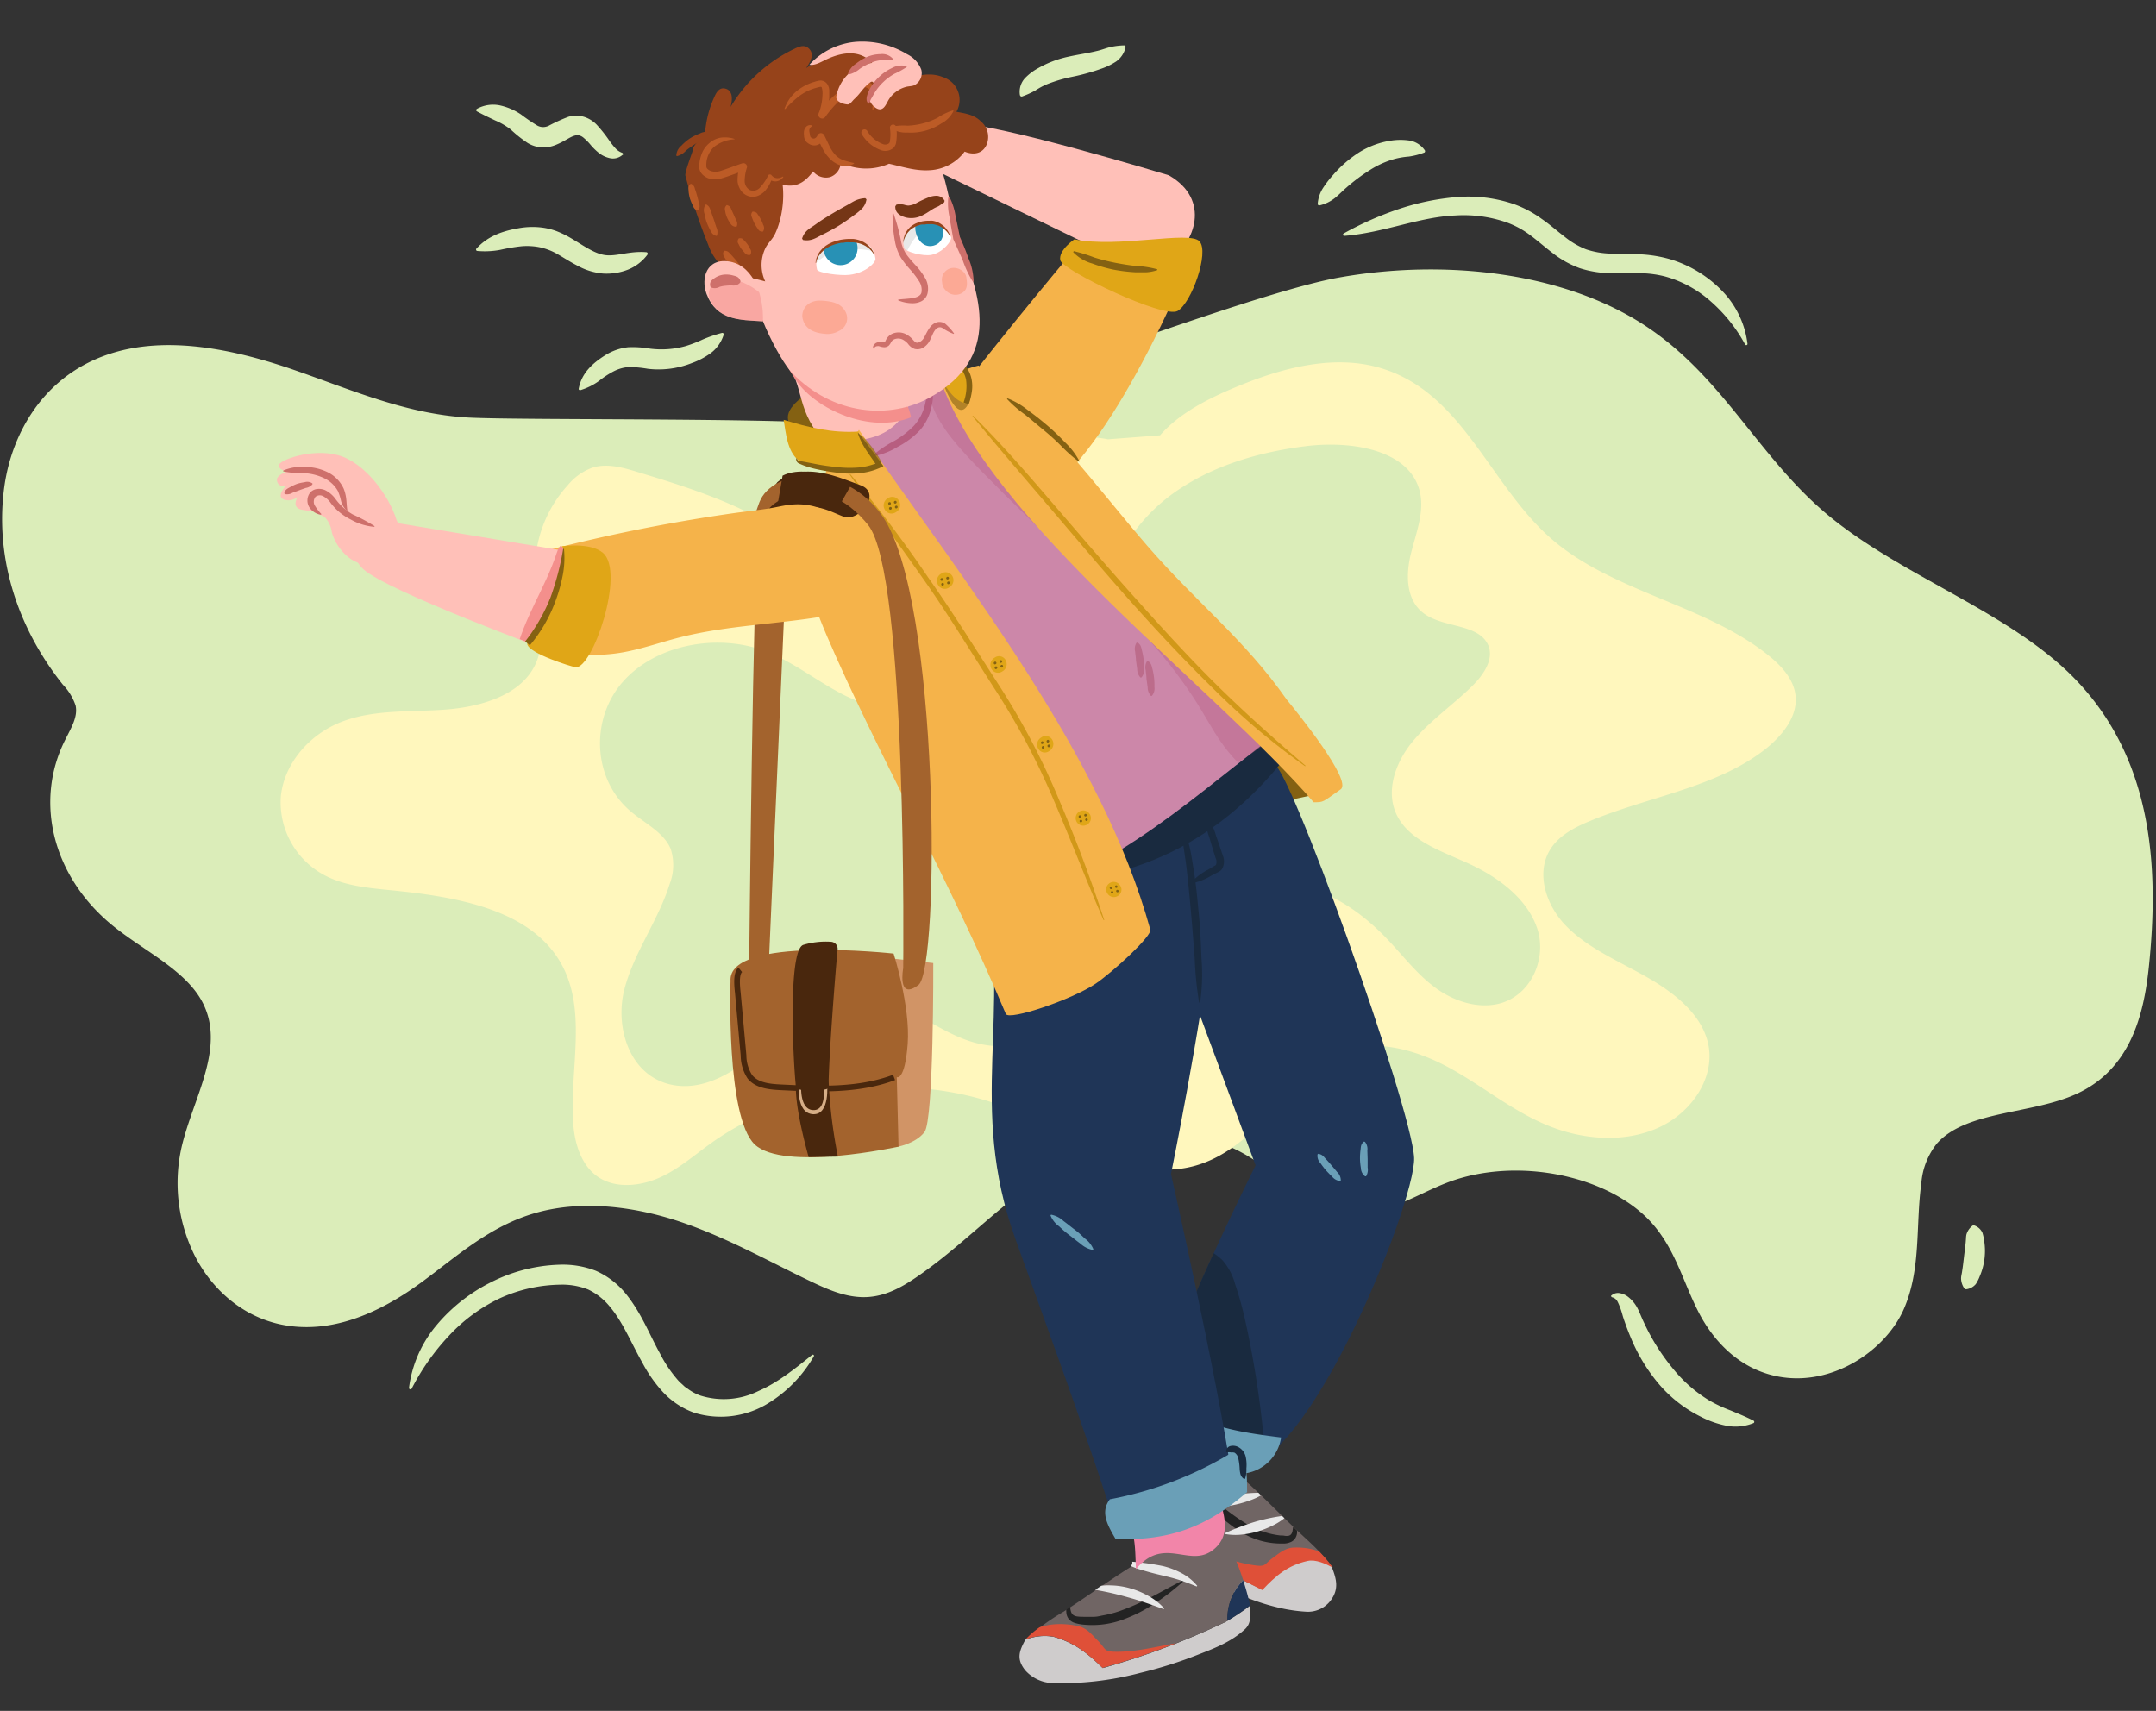 <svg xmlns="http://www.w3.org/2000/svg" xmlns:xlink="http://www.w3.org/1999/xlink" width="380" height="301.55" viewBox="0 0 380 301.55"><rect x="0" y="0" width="380" height="301.55" fill="#333333" stroke="none"/><defs><clipPath id="a"><path d="M199,260.32c.2-.75.1-.94.9-1.41,2.16-1.29,1.94-4.21,2.81-6.5.05-.12.64-.69.72-.89.45-1,2.51-2.39,3.3-2.31,2.12.21,2.78,1.34,4.69,1.84a24.63,24.63,0,0,1,4.93,2.2c.12.05,3.48,1.84,3.6,2.22.67,2.24-.94,2.74-1.69,4.47,3.83,3.23,6.9,6.54,10.64,10.1,1.82,1.73,4.49,4,6,6.25-1.25-.68-3-1.48-4.42-1.17-3.52.77-5.65,2.63-8,5.14a136.64,136.64,0,0,1-19.62-11.94c-.1-.07-1.25.25-1.49.17C201.22,265.34,200.92,262.9,199,260.32Z" fill="none"/></clipPath><clipPath id="b"><path d="M219.11,278.53c0-.12-.07-.24-.11-.37a38,38,0,0,0-3.25-7.32,2,2,0,0,0-.29-.34,2.64,2.64,0,0,0-2-1.16c-2.57-.14-5.11-.46-7.75-.46-2.33,0-4.64-.87-6.85.77-.12.09.83,5.57.7,5.93-.78,2.19-1.26-.93-.51.68-4.05,2.54-7.51,5-11.62,7.77-2,1.32-4.93,3-6.69,4.92a9.22,9.22,0,0,1,4.91-.51c3.65,1,6.06,2.93,8.68,5.52A138.06,138.06,0,0,0,216,285.87l.33-.19A9.7,9.7,0,0,1,219.11,278.53Z" fill="none"/></clipPath><clipPath id="c"><path d="M159.41,43.79c.16.52,3.25,1.46,4.8,1.12,2.09-.45,3.68-2.63,3.4-3.15-1.25-2.38-2.76-3-5-2.33S158.62,41.15,159.41,43.79Z" fill="#fff"/></clipPath><clipPath id="d"><path d="M144,47.49c.13.62,4.06,1.14,5.71.95,3-.36,4.67-2.23,4.59-2.84-.42-3.25-3.36-3.47-5.89-3S143.26,44.36,144,47.49Z" fill="#fff"/></clipPath><clipPath id="e"><path d="M128.75,46.13c-4.23-.81-5.26,2.93-4.22,5.68,1.79,4.68,5.78,4.57,9.94,4.82C134.63,52.39,133,47,128.75,46.13Z" fill="#ffc0b8"/></clipPath><clipPath id="f"><path d="M97.3,114.88S68.12,103.79,64.06,99.79s2.12-9.09,2.12-9.09L99,96.29S108.19,108.59,97.3,114.88Z" fill="none"/></clipPath></defs><path d="M364.75,118.69c-11.72-11.35-30.31-17.51-43-28.27-12-10.19-18.15-24.06-31.76-33-14.44-9.5-35.47-11.83-54.07-8.49S158.38,76.23,150.65,75c-9.42-1.45-58.59-.88-68.19-1.41-11.06-.62-21-5.09-31.11-8.55s-22-6-32.13-2.63C7.75,66.21,2.12,76.25.78,85.67c-1.71,12.1,2,24.59,10.3,35a9.87,9.87,0,0,1,2.24,3.67c.45,2-.81,4-1.8,6-5.62,11.05-2.14,24.44,8.59,33,5.27,4.22,12.23,7.51,15.31,12.83,4.69,8.12-1.39,17.24-3.41,26A28.6,28.6,0,0,0,33.71,220c2.74,6.35,8.75,12.59,17.42,13.72s16.81-3.07,23.1-7.67,12.1-10,20.29-12.3c8.42-2.37,18-1,26.15,1.86s15.36,7,23,10.61c2.81,1.31,5.91,2.57,9.2,2.39s6.09-1.76,8.53-3.42c8.53-5.78,15-13.21,23.88-18.66s21.86-8.63,31.76-4.28c8,3.51,13.26,11.45,22.48,11.43,5.72,0,10.39-3.25,15.48-5.21,12.4-4.8,29.27-1.26,36.65,7.69,3.79,4.59,5.13,10.07,7.73,15.12s7.19,10.09,14.14,11.36c9.6,1.75,18.86-4.73,22-11.84s2.08-14.82,3.12-22.27a12.74,12.74,0,0,1,2.76-7c5.14-5.8,16.7-5.11,24.59-8.73,9.48-4.34,11.83-13.83,12.73-22.2C380.62,152.59,379.45,133,364.75,118.69Z" fill="#dbedb9"/><path d="M207.92,76.46A7.38,7.38,0,0,1,202.79,79c3.14-5.11,9-8.26,14.88-10.71,8.17-3.43,17.56-6,26.06-3.3C258,69.51,262.65,85.67,273.6,95.11c10.68,9.19,26.75,11.44,37.85,20.21,2.41,1.89,4.64,4.27,5,7.14.49,3.64-2.12,7-5.15,9.46-8.6,6.85-20.66,8.45-31.05,12.78-2.45,1-4.91,2.27-6.49,4.27-3.34,4.24-1.49,10.44,2.35,14.31s9.19,6.13,14.05,8.88,9.62,6.48,10.86,11.57c1.44,5.93-2.68,12.27-8.66,15s-13.26,2.18-19.36-.28c-6.33-2.54-11.52-6.93-17.45-10.19s-13.39-5.36-19.71-2.79c-4.39,1.79-7.41,5.49-10.38,8.94-4.37,5.08-9.59,10.21-16.54,11.45-10.17,1.81-19.32-5.21-28.59-9.44-17.4-7.95-39.76-5.88-55.05,5.1-2.91,2.09-5.62,4.49-8.94,6s-7.52,2-10.62.12-4.37-5.77-4.66-9.29c-.82-10,2.88-21-2.84-29.63-5.81-8.75-18.53-10.76-29.68-11.85-3.59-.36-7.26-.72-10.49-2.19a14.57,14.57,0,0,1-8.56-14.25c.55-5.73,4.91-10.95,10.72-13.21,5.66-2.2,12.08-1.7,18.21-2.15s12.91-2.4,15.66-7.42.4-11.06.22-16.71a22.11,22.11,0,0,1,5.79-15.44,10,10,0,0,1,4.37-3.09c2.57-.79,5.36,0,7.93.79,9.91,3,20.09,6.22,28,12.42,6.12,4.79,12.56,11.78,20.38,10,4.71-1.08,7.82-5.18,9.68-9.27s2.94-8.54,5.72-12.16c4.15-5.42,12-8.21,19.11-6.76" fill="#fff7bd"/><path d="M208.28,85.94c6.39-4.14,14.09-6.33,21.85-7.3s17.57.47,19.89,7.24c1.29,3.75-.34,7.73-1.31,11.55s-1,8.52,2.5,10.87,9.22,1.7,11,5.22c1.24,2.51-.66,5.35-2.71,7.37-3.47,3.42-7.66,6.26-10.68,10s-4.74,8.93-2.46,13.1c2.37,4.38,8,6.13,12.8,8.36,5.23,2.45,10.12,6.23,11.8,11.37s-1,11.63-6.63,13.15c-3.87,1-8.1-.42-11.25-2.71s-5.51-5.36-8.12-8.16c-4.85-5.22-11.32-9.88-18.82-10.15-10.74-.37-19.06,8-26.16,15.36S183.2,186.28,172.74,184c-8-1.73-14.16-9.07-22.37-8.77-6.39.24-11.26,5-15.76,9.19s-10.58,8.24-16.74,6.65c-7.05-1.82-9.49-10.16-7.83-16.66s6-12.19,8-18.63a9.22,9.22,0,0,0,.17-6.15c-1.19-2.9-4.52-4.49-7-6.58-6.82-5.71-7.21-16.39-1.38-22.94s16.71-8.57,25.23-5.28c5.06,2,9.2,5.45,14,7.82a35.48,35.48,0,0,0,27.66,1.26,31.81,31.81,0,0,0,15.9-13.15c3.13-5.21,3.3-11.2,6.79-16.32A31.39,31.39,0,0,1,208.28,85.94Z" fill="#dbedb9"/><path d="M234.44,139.49l-10.27,2.18a17.37,17.37,0,0,1-6.48.54c-2.15-.37-4.27-1.77-4.83-3.88a6.55,6.55,0,0,1,.24-3.61,4,4,0,0,1,1.05-1.87,4.42,4.42,0,0,1,2.63-.76,88.13,88.13,0,0,1,13.69.2c1,.1,2.19.3,2.71,1.19" fill="#846112"/><path d="M222.17,280c2.4-2.51,4.51-4.38,8.05-5.14,1.43-.3,3.16.48,4.46,1.2.88,2.21,1.38,4-.17,6.06a5,5,0,0,1-4.38,1.94c-4.9-.29-9.61-2-14-4a69.77,69.77,0,0,1-9.29-5c-2.76-1.69-6.43-2.93-8.56-5.6-1.17-1.48-.87-3.27-.94-5a47.33,47.33,0,0,0,4.08,3.93C207.8,273.24,215,276.52,222.17,280Z" fill="#cfcccc"/><path d="M198.56,260.1c.2-.5.4-.8.65-1.31A42,42,0,0,1,205,249.5c.13-.15.18-.11.31-.19a1.68,1.68,0,0,1,1.86-.21c2.17.91,4.31,2,6.51,2.93a28.72,28.72,0,0,1,5.75,3c.1.08.15.23.24.27.25.13.62.45.58.72-.26,1.59-1.53,2.33-2.25,3.67,3.84,3.24,6.91,6.53,10.66,10.09,1.82,1.73,4.49,4,5.95,6.24-1.25-.68-3-1.48-4.42-1.17-3.52.77-5.65,2.63-8,5.14-7.19-3.47-14.33-6.82-20.84-11.5l-.29-.26A12.61,12.61,0,0,0,198.56,260.1Z" fill="#706564"/><path d="M201.05,268.26c-1.31-1.19-2.55-2.43-3.74-3.72a12.65,12.65,0,0,1,1.9-5.74C201.16,261.75,201.09,264.83,201.05,268.26Z" fill="#1f3557"/><g clip-path="url(#a)"><path d="M228.51,266.68a3,3,0,0,0-.06,1.62,9.55,9.55,0,0,1,.17,1.76,2.14,2.14,0,0,1-.29,1,1.8,1.8,0,0,1-.9.76,3.25,3.25,0,0,1-1,.23c-.29,0-.59,0-.89,0a13.29,13.29,0,0,1-6.77-2,25.53,25.53,0,0,1-5.31-4.42,55.54,55.54,0,0,1-4.3-5.27c1.84,1.34,3.52,2.86,5.23,4.29a38.12,38.12,0,0,0,5.27,3.9,14.57,14.57,0,0,0,6,2.08c.26,0,.52,0,.79.06a2.55,2.55,0,0,0,.64,0c.35-.08.57-.27.7-.77a12.36,12.36,0,0,0,.2-1.62A2.82,2.82,0,0,1,228.51,266.68Z" fill="#232323"/><path d="M216.68,251.75a10,10,0,0,1-2.58,5.53,13,13,0,0,1-2.27,2.05,10.73,10.73,0,0,1-2.72,1.44,20,20,0,0,1,1.78-2.45c.63-.75,1.26-1.47,1.89-2.19l1.89-2.16C215.31,253.24,215.94,252.49,216.68,251.75Z" fill="#232323"/><path d="M226.74,267.29a10.82,10.82,0,0,1-2.51,1.63,15.67,15.67,0,0,1-2.55,1,15.94,15.94,0,0,1-2.7.54,10,10,0,0,1-3-.08l-.07-.16a43.11,43.11,0,0,1,5.29-2,33.81,33.81,0,0,1,5.54-1.13Z" fill="#e8e8e8"/><path d="M222.75,263.28a12.37,12.37,0,0,1-2.85,1.31,19,19,0,0,1-2.78.73,18.13,18.13,0,0,1-2.88.31,11.19,11.19,0,0,1-3.14-.26l-.06-.17a39.31,39.31,0,0,1,5.76-1.6,30.38,30.38,0,0,1,5.95-.49Z" fill="#e8e8e8"/><path d="M206.44,258.09a14.54,14.54,0,0,1,3.33-.46,26.46,26.46,0,0,1,3.09,0,27.69,27.69,0,0,1,3.08.41,14.25,14.25,0,0,1,3.22,1l0,.17a33,33,0,0,1-6.44.21,31.71,31.71,0,0,1-6.35-1.16Z" fill="#e8e8e8"/><path d="M227.93,272.77c-1.45.07-2.6,1.09-3.59,1.81-1.63,1.18-1.13,1.62-3.42,1.28-3.8-.55-8.11-2.39-11.92-3.53-3.09-.93-5.22,2.84-2.1,4.55a39.89,39.89,0,0,0,16.17,4.55c2.59.18,3-1.66,4.88-2.9s4.86-.11,4.17,2.4c-.9,3.28,3.23,5.25,4.58,2C239.27,276.74,234.06,272.46,227.93,272.77Z" fill="#df5038"/></g><path d="M207.29,247.46c-1.26,2.06-2.2,1.85-3.43,4.49s-.91,8.91,2.92,9.77,11.6.13,12-4.38C218.19,257.8,214.61,254,207.29,247.46Z" fill="#f285a9"/><path d="M224.4,134.74c2.1-2,24.49,60.59,24.84,69.34.33,8-20.48,59.7-32.48,54-4.79-1.13-10.12-1.61-13-6.79s17.54-45.89,17.54-45.89l-10.71-28.9s-19.16-12.91-17.42-16C199.59,149.14,213.79,144.9,224.4,134.74Z" fill="#1f3557"/><path d="M219.81,234.3c-.12-.54-.23-1.08-.35-1.61a60.67,60.67,0,0,0-1.77-6.37,10.63,10.63,0,0,0-2.17-4.14,8.6,8.6,0,0,0-1.61-1.29c-2.49,5.45-5.14,11.53-7.15,16.87.1.88.2,1.76.33,2.64A80.9,80.9,0,0,0,210,253.15a32.31,32.31,0,0,0,1.37,3.71c1.77.51,3.61.84,5.38,1.26,1.91.9,4,.35,6.27-1.24A171.68,171.68,0,0,0,219.81,234.3Z" fill="#192a3f"/><path d="M204,244.71c-2.51,1.52-3,4-2.37,6.76,0,0,.1.08.13.12,3.13,4.62,11.63,8.12,16.18,8.16a7.49,7.49,0,0,0,7.86-6.39C217.35,252.3,209.78,251.16,204,244.71Z" fill="#6a9fb7"/><path d="M240.57,201.24a2,2,0,0,1,.43,1.55l.05,1.5v1.48a2.23,2.23,0,0,1-.28,1.56l-.16,0a1.87,1.87,0,0,1-.75-1.47,10.45,10.45,0,0,1-.16-1.58,11.81,11.81,0,0,1,.09-1.57c.08-.51,0-1,.61-1.51Z" fill="#6a9fb7"/><path d="M232.33,203.36c.75.1,1,.54,1.34.9s.68.74,1,1.12.65.77,1,1.19a2,2,0,0,1,.65,1.48l-.12.11a2.09,2.09,0,0,1-1.42-.79c-.38-.35-.73-.73-1.09-1.11a14.67,14.67,0,0,1-.95-1.25,1.86,1.86,0,0,1-.52-1.55Z" fill="#6a9fb7"/><path d="M164.78,77.9c-2.36-4.46,4-8.55,7-12.33,10.41-13.19,20.35-24.89,20.35-24.89,1.39-.34,2.64,2.63,6.74,5.41,2.4,1.64,11.85-2.5,11.85-2.5s-12.17,31.47-25.43,42.52C178.69,91.6,173.6,81.31,164.78,77.9Z" fill="#f5b34a"/><path d="M206,30.89s-31.69-9.62-37.26-9-3.62,8.24-3.62,8.24l31.81,15.46s5.72,2.38,9.2.18C210.52,43,213.53,35.2,206,30.89Z" fill="#ffc0b8"/><path d="M194.36,294c-2.63-2.59-5-4.48-8.69-5.52a9.32,9.32,0,0,0-4.95.52c-1.08,2-1.63,3.41,0,5.42a6.8,6.8,0,0,0,4.75,2.23,54.83,54.83,0,0,0,15.5-1.8,75.62,75.62,0,0,0,10.28-3.25c3-1.15,5.8-2.27,8.14-4.41,1.29-1.17.9-2.66.94-4.19a38.42,38.42,0,0,1-4.4,2.9A133,133,0,0,1,194.36,294Z" fill="#cfcccc"/><path d="M219.11,278.53c0-.12-.07-.24-.11-.37a36,36,0,0,0-3.27-7.31c-.07-.13,0-.25-.28-.36-1.09-.5-.43-1.42-2.2-1-4.81,1.07-9.89,4.1-14.08,6.76s-7.5,5.08-11.71,7.81a38,38,0,0,0-6.69,4.92,9.22,9.22,0,0,1,4.91-.51c3.65,1,6.06,2.93,8.68,5.52A138.06,138.06,0,0,0,216,285.87l.33-.19A9.7,9.7,0,0,1,219.11,278.53Z" fill="#706564"/><path d="M216.33,285.67a42,42,0,0,0,4-2.72,44.41,44.41,0,0,0-1.22-4.42A9.7,9.7,0,0,0,216.33,285.67Z" fill="#1f3557"/><g clip-path="url(#b)"><path d="M187.94,281c.75.91.53,2.28.86,3.14s1.2.8,2.31.83c.52,0,1,0,1.57,0s1-.1,1.55-.22a20.49,20.49,0,0,0,3.06-.78,43.23,43.23,0,0,0,5.89-2.62c1.93-1,3.84-2.1,5.85-3.06a42.47,42.47,0,0,1-5.22,4.13,26.36,26.36,0,0,1-6,3.08,15.63,15.63,0,0,1-6.79.85,6.9,6.9,0,0,1-1.78-.37,2.18,2.18,0,0,1-.87-.63,2,2,0,0,1-.41-1C187.8,283.07,188.31,282.1,187.94,281Z" fill="#232323"/><path d="M192.27,279.93a9.24,9.24,0,0,1,3.53-.5,13.47,13.47,0,0,1,3.41.52,14.28,14.28,0,0,1,3.18,1.33,10.3,10.3,0,0,1,2.79,2.19l-.06.15c-2.1-.76-4.2-1.52-6.35-2.1a51.92,51.92,0,0,0-6.52-1.43Z" fill="#e8e8e8"/><path d="M210.91,279.62c-1.2-.49-2.21-.88-3.23-1.2s-2-.55-3.09-.81-2.14-.53-3.26-.87a13.53,13.53,0,0,1-3.37-1.43l0-.16a47.18,47.18,0,0,1,7,.87,14,14,0,0,1,3.32,1.26,9.11,9.11,0,0,1,2.74,2.23Z" fill="#e8e8e8"/><path d="M189.87,286.56c1.72.35,2.61,1.6,3.59,2.57,1.59,1.58.93,2,3.45,2,4.18,0,9-1.43,13.27-2,3.47-.51,5.12,3.9,1.53,5.29a42,42,0,0,1-18,2.57c-2.83-.21-3-2.27-4.75-3.94s-5.18-.7-4.86,2c.42,3.57-4.22,5.53-5.22,1.49C177,288.75,182.58,285.12,189.87,286.56Z" fill="#df5038"/></g><path d="M213.69,163.86c-2.12,17.69-7.3,43.07-7.3,43.07s8,35.14,10.61,52.63c-7.12,2.2-14.32,4-21.46,6-5.11-15.65-10.9-31.41-16.57-47.18-8.53-23.77-.46-39.6-5.63-63,9.76-3.47,19.5-6.93,29.58-9.36C206.6,151.94,210.15,158,213.69,163.86Z" fill="#1f3557"/><path d="M198.37,265.25a7.73,7.73,0,0,0,0,2.15c1.9,2.73,1.66,5.94,1.85,9.16,5.19-6.21,9.81.41,14.14-3.87,3.1-3.07.69-7.45-.25-11.19C213.37,258.72,200.05,263.14,198.37,265.25Z" fill="#f285a9"/><path d="M227.34,132.5c-8.88,11.67-20.44,19.73-35,22.16-6.56,1.09,9-14.29,12.26-15.81C210.87,135.91,219.61,126.65,227.34,132.5Z" fill="#192a3f"/><path d="M154.2,63.52c-3,1.44-16.08,6.12-15.31,10.43S141,83.07,146.71,81s13.6-8.14,19.86-10.83c.17-3.25,1.85-4.81-1.3-7.74C163.52,60.82,157.22,62.07,154.2,63.52Z" fill="#846112"/><path d="M171.63,160.2c22.86-4.67,36.33-17.9,53.17-30.73-16.26-23.6-34.62-42.68-56.27-62.07-3-2.65-20.15,4.51-21.94,6.95C139.39,84.2,169.39,160.66,171.63,160.2Z" fill="#cc87a9"/><path d="M137.13,61.6c5.32,6.75,2.48,9.38,7.9,16.05,8.92.56,14.21-.82,16.53-10.17-1.28-1.74-2.54-3.51-3.8-5.27C148.1,61,146.69,63.4,137.13,61.6Z" fill="#ffc0b8"/><path d="M145.75,112.11c8.65,20.15,21.64,43.07,31.53,66.6.52,1.24,11.7-2.53,15.85-5.35,3.11-2.12,9.92-8.4,9.62-9.5-8.46-30.67-32.16-60.52-51.36-88.1-2.13,3.54-2.88-2.22-4.56,3.51C142.69,93.27,138.57,95.39,145.75,112.11Z" fill="#f5b34a"/><path d="M158.45,88.28a1.44,1.44,0,0,1-.56,2,1.35,1.35,0,0,1-1.95-.47,1.44,1.44,0,0,1,.56-2A1.34,1.34,0,0,1,158.45,88.28Z" fill="#e0a617"/><path d="M167.85,101.54a1.44,1.44,0,0,1-.57,2,1.34,1.34,0,0,1-1.94-.43,1.43,1.43,0,0,1,.55-2A1.36,1.36,0,0,1,167.85,101.54Z" fill="#e0a617"/><path d="M177.23,116.32a1.45,1.45,0,0,1-.54,2,1.33,1.33,0,0,1-1.93-.4,1.44,1.44,0,0,1,.54-2A1.31,1.31,0,0,1,177.23,116.32Z" fill="#e0a617"/><path d="M185.45,130.37a1.44,1.44,0,0,1-.52,2,1.31,1.31,0,0,1-1.92-.39,1.44,1.44,0,0,1,.52-2A1.32,1.32,0,0,1,185.45,130.37Z" fill="#e0a617"/><path d="M192.06,143.47a1.32,1.32,0,0,1-.47,1.88,1.34,1.34,0,1,1,.47-1.88Z" fill="#e0a617"/><path d="M197.42,156.07a1.26,1.26,0,0,1-.36,1.82,1.32,1.32,0,0,1-1.85-.38,1.29,1.29,0,0,1,.37-1.86A1.31,1.31,0,0,1,197.42,156.07Z" fill="#e0a617"/><path d="M196.92,156.16a.2.2,0,0,1-.06.3.21.21,0,0,1-.3-.07.21.21,0,0,1,.06-.3A.21.21,0,0,1,196.92,156.16Z" fill="#846112"/><path d="M196,156.38a.21.21,0,0,1-.06.3.22.22,0,0,1-.31-.07.21.21,0,0,1,.06-.3A.22.22,0,0,1,196,156.38Z" fill="#846112"/><path d="M197.13,156.94a.21.21,0,0,1-.06.3.24.24,0,0,1-.31-.07.21.21,0,0,1,.06-.3A.22.22,0,0,1,197.13,156.94Z" fill="#846112"/><path d="M196.19,157.15a.2.2,0,0,1-.06.3.21.21,0,0,1-.3-.06.2.2,0,0,1,.06-.3A.21.21,0,0,1,196.19,157.15Z" fill="#846112"/><path d="M191.52,143.56a.22.22,0,0,1-.08.31.22.22,0,0,1-.31-.07.22.22,0,0,1,.08-.31A.21.21,0,0,1,191.52,143.56Z" fill="#846112"/><path d="M190.53,143.8a.22.22,0,0,1-.08.31.21.21,0,0,1-.31-.06.23.23,0,0,1,.08-.32A.23.23,0,0,1,190.53,143.8Z" fill="#846112"/><path d="M191.69,144.35a.22.22,0,0,1-.07.31.22.22,0,1,1-.24-.38A.22.22,0,0,1,191.69,144.35Z" fill="#846112"/><path d="M190.71,144.59a.22.22,0,0,1-.08.31.23.23,0,0,1-.32-.06.22.22,0,0,1,.08-.31A.23.23,0,0,1,190.71,144.59Z" fill="#846112"/><path d="M184.89,130.51a.23.23,0,0,1-.08.32.21.21,0,0,1-.32-.06.25.25,0,0,1,.09-.33A.21.21,0,0,1,184.89,130.51Z" fill="#846112"/><path d="M183.89,130.77a.25.25,0,0,1-.09.33.21.21,0,0,1-.31-.07.23.23,0,0,1,.08-.32A.21.21,0,0,1,183.89,130.77Z" fill="#846112"/><path d="M185.05,131.33a.24.24,0,0,1-.08.33.22.22,0,0,1-.32-.07.23.23,0,0,1,.09-.32A.21.21,0,0,1,185.05,131.33Z" fill="#846112"/><path d="M184.05,131.6a.24.24,0,0,1-.09.32.22.22,0,0,1-.32-.07.23.23,0,0,1,.09-.32A.22.22,0,0,1,184.05,131.6Z" fill="#846112"/><path d="M176.61,116.47a.23.23,0,0,1-.09.32.23.23,0,0,1-.32-.06.24.24,0,0,1,.09-.33A.22.22,0,0,1,176.61,116.47Z" fill="#846112"/><path d="M175.59,116.73a.22.22,0,0,1-.09.32.21.21,0,0,1-.32-.06.25.25,0,0,1,.09-.33A.22.22,0,0,1,175.59,116.73Z" fill="#846112"/><path d="M176.76,117.3a.23.23,0,0,1-.08.32.22.22,0,0,1-.32-.06.24.24,0,0,1,.09-.33A.21.21,0,0,1,176.76,117.3Z" fill="#846112"/><path d="M175.75,117.56a.23.23,0,0,1-.09.32.21.21,0,0,1-.32-.06.24.24,0,0,1,.09-.33A.22.22,0,0,1,175.75,117.56Z" fill="#846112"/><path d="M167.22,101.77a.23.23,0,0,1-.09.32.22.22,0,0,1-.32-.07.22.22,0,0,1,.09-.32A.22.22,0,0,1,167.22,101.77Z" fill="#846112"/><path d="M166.19,102a.24.24,0,0,1-.09.33.23.23,0,0,1-.33-.07.24.24,0,0,1,.1-.33A.22.22,0,0,1,166.19,102Z" fill="#846112"/><path d="M167.37,102.6a.24.24,0,0,1-.09.33.22.22,0,0,1-.32-.07.24.24,0,0,1,.09-.33A.22.22,0,0,1,167.37,102.6Z" fill="#846112"/><path d="M166.34,102.85a.24.24,0,0,1-.09.33.22.22,0,0,1-.32-.07.24.24,0,0,1,.09-.33A.22.22,0,0,1,166.34,102.85Z" fill="#846112"/><path d="M158,88.39a.24.24,0,0,1-.09.33.23.23,0,0,1-.33-.08.25.25,0,0,1,.1-.33A.22.22,0,0,1,158,88.39Z" fill="#846112"/><path d="M157,88.62a.25.25,0,0,1-.1.33.22.22,0,0,1-.32-.08.24.24,0,0,1,.09-.33A.23.23,0,0,1,157,88.62Z" fill="#846112"/><path d="M158.18,89.24a.23.23,0,0,1-.09.32.22.22,0,0,1-.33-.07.25.25,0,0,1,.1-.33A.22.22,0,0,1,158.18,89.24Z" fill="#846112"/><path d="M157.15,89.47a.25.25,0,0,1-.1.33.22.22,0,0,1-.32-.08.24.24,0,0,1,.09-.33A.23.23,0,0,1,157.15,89.47Z" fill="#846112"/><path d="M133.65,95.37c-.91,3.52-1.62,75.77-1.62,75.77l3.41.22,2.85-65" fill="#a3632d"/><path d="M157.88,202.19s3.4-.52,5.06-2.66,1.55-29.79,1.55-29.79l-8.41-.92Z" fill="#d19466"/><path d="M128.76,172.92s-.83,23.9,4.24,28.77,25.37.41,25.37.41l-.31-12.25s1.42.74,1.92-5.86-2.48-15.92-2.48-15.92S128.19,164.83,128.76,172.92Z" fill="#a3632d"/><path d="M130.48,170.94c-.83.67-.54,3.06-.43,4.12l1,10.95a7,7,0,0,0,1.1,3.75c1.22,1.56,3.45,1.78,5.43,1.88,6.74.33,13.71.63,20-1.74" fill="none" stroke="#49270d" stroke-miterlimit="10"/><path d="M140.32,190.66c.44-4.18,5.7-3.72,5.78.94a89.28,89.28,0,0,0,1.58,12.25l-5.15.09S139.88,194.84,140.32,190.66Z" fill="#49270d"/><path d="M143,189.36c2.32,0,2.77,1.57,2.77,1.57s.6,5.63-2.48,5.45-2.47-5.42-2.47-5.42S140.63,189.37,143,189.36Z" fill="#d6ae87"/><path d="M140.31,191.74c-.5-4-1.51-24.36,1.29-25.21a13.91,13.91,0,0,1,4.87-.54,1.25,1.25,0,0,1,1.16,1.37c-.36,3.51-1.63,19.79-1.59,24.32C146.05,192.38,140.38,192.35,140.31,191.74Z" fill="#49270d"/><path d="M142.87,190.11a2.1,2.1,0,0,1,2.26,1.13s.71,4.43-1.74,4.42-2.18-4.19-2.18-4.19S141.12,190.27,142.87,190.11Z" fill="#49270d"/><path d="M163.91,66.7a8.06,8.06,0,0,1,.32,4.74,9,9,0,0,1-2.12,4.42,14.79,14.79,0,0,1-3.86,2.88,12.91,12.91,0,0,1-4.38,1.69l-.07-.14a20.55,20.55,0,0,1,3.84-2.59A15.92,15.92,0,0,0,161.11,75a8.44,8.44,0,0,0,1.94-3.78c.35-1.43.27-2.9.69-4.48Z" fill="#b75e80"/><path d="M202.32,116.51c.65.39.66.93.81,1.44a13.61,13.61,0,0,1,.28,1.55,11.78,11.78,0,0,1,.06,1.57,2,2,0,0,1-.45,1.58h-.17a2.2,2.2,0,0,1-.57-1.5l-.21-1.5c0-.5-.1-1-.14-1.51a2.07,2.07,0,0,1,.23-1.59Z" fill="#bc6c8b"/><path d="M200.48,113.25c.65.39.66.93.8,1.44a11.59,11.59,0,0,1,.29,1.56,13.74,13.74,0,0,1,.06,1.57,2,2,0,0,1-.45,1.59H201a2.22,2.22,0,0,1-.57-1.51l-.21-1.5c0-.51-.11-1-.14-1.51a2,2,0,0,1,.23-1.6Z" fill="#bc6c8b"/><path d="M153.18,81.74c-1.28-1.3-3.79-2.43-5-3.56s2-2.3,3.18-1.71,3.32,3.49,4,5A16.09,16.09,0,0,1,153.18,81.74Z" fill="#846112" opacity="0.59"/><path d="M185.25,214.09a4.4,4.4,0,0,1,2.2,1.12c.65.47,1.28,1,1.91,1.47s1.22,1,1.81,1.58a4.48,4.48,0,0,1,1.54,1.92l-.1.13a4.54,4.54,0,0,1-2.19-1.12c-.65-.47-1.28-1-1.91-1.47s-1.24-1-1.83-1.57a4.36,4.36,0,0,1-1.53-1.93Z" fill="#6a9fb7"/><path d="M149.85,83.56a222.42,222.42,0,0,1,13.7,18.16c4.38,6.2,8.37,12.64,12.49,19a127.07,127.07,0,0,1,10.59,20.17c3,7,5.64,14.08,8,21.28l-.12,0c-3.06-6.94-5.71-14-8.73-21a124.93,124.93,0,0,0-10.63-20c-4.09-6.38-8-12.85-12.37-19.06S154,89.92,149.75,83.63Z" fill="#d19819"/><path d="M138.12,74c4.42,1.33,8.46,2.36,13.2,2.06-.1,2.08,3.71,3.66,2.81,5.74s-11.55.89-13.46-.72S138.51,76.36,138.12,74Z" fill="#e0a617"/><path d="M212.67,143.89a9.84,9.84,0,0,1,1.65,3.4c.43,1.17.82,2.36,1.22,3.54a2.7,2.7,0,0,1-.18,2.37,1.48,1.48,0,0,1-.58.47l-.41.21-.83.43a10.47,10.47,0,0,1-3.51,1.38l-.08-.14a10.25,10.25,0,0,1,3-2.28l.8-.48.41-.24.15-.1a1.52,1.52,0,0,0-.06-1.23c-.37-1.19-.75-2.37-1.08-3.57a9.72,9.72,0,0,1-.66-3.7Z" fill="#192a3f"/><path d="M208.25,145.67c1.43,2.32,1.7,5,2.13,7.58s.66,5.19.91,7.79.38,5.21.47,7.82a34.41,34.41,0,0,1-.24,7.85h-.17a61.78,61.78,0,0,1-.78-7.77c-.2-2.59-.39-5.18-.62-7.77s-.47-5.17-.77-7.75c-.14-1.29-.34-2.56-.53-3.84s-.34-2.54-.55-3.84Z" fill="#192a3f"/><path d="M160.66,65.75c3.49,2.9,2,1.18,3.61,5.61,1.49,4,4.55,7.41,8.88,11.86,9.16,9.38,25.91,24.85,33,33.9s7,12,12,17.25c.17.17,5.42-3.76,7.36-5.07-14.42-17.51-35.13-40.56-49.87-55.74S172.58,73.87,160.66,65.75Z" fill="#b75e80" opacity="0.37"/><path d="M195.62,264.25c-1.8,2.32-.3,4.73,1,7,9.45.35,16.06-2.1,23.19-8.27-.07-2.56.26-5.89-2.48-7.08A64.06,64.06,0,0,1,195.62,264.25Z" fill="#6a9fb7"/><path d="M165.72,66.87c8.59,24.86,48.58,54.5,65.81,74.53,1.86,0,1.5,0,4.77-2.28,2.11-1.47-7.71-13.64-9.52-15.82-7.34-10.53-15.94-17.13-24.62-27.16s-18.4-23.49-29.72-31.71C170.07,65,168,66.11,165.72,66.87Z" fill="#f5b34a"/><path d="M166.89,65a9.63,9.63,0,0,0,3.58,3c1.23.65.35,4.33-1.08,4.25s-2.75-3.7-3.32-5A17.26,17.26,0,0,1,166.89,65Z" fill="#846112" opacity="0.59"/><path d="M165.36,62.06a14.41,14.41,0,0,1,.55,5c1.15,1.5,2.24,3.55,4.21,4,.33-1.73,1.56-1.88,1-4S167.79,62.53,165.36,62.06Z" fill="#e0a617"/><path d="M151.31,76.34c1.44,1.76,2.72,3.54,4.08,5.38l.32.44-.51.25a11.38,11.38,0,0,1-3.83,1,17.67,17.67,0,0,1-3.92-.11,38.15,38.15,0,0,1-3.82-.67,15.24,15.24,0,0,1-1.86-.55c-.3-.11-.6-.24-.89-.37a.81.81,0,0,1-.54-.92h.12a.57.57,0,0,0,.55.47l.94.17,1.86.36c1.24.25,2.49.41,3.75.54a19.22,19.22,0,0,0,3.71.07,11.05,11.05,0,0,0,3.54-.9l-.19.69c-1.21-1.86-2.75-3.62-3.42-5.86Z" fill="#846112"/><path d="M168.34,63.28a3.56,3.56,0,0,1,1.87,1.3,5.22,5.22,0,0,1,1,2.11,6.37,6.37,0,0,1,.08,2.34,11.71,11.71,0,0,1-.55,2.21l-.91-.31a8.28,8.28,0,0,0,.44-4,4.7,4.7,0,0,0-.78-1.81c-.39-.55-.85-1.06-1.27-1.71Z" fill="#846112"/><path d="M177.58,70.21a13.62,13.62,0,0,1,3.67,2.15c1.15.82,2.26,1.71,3.34,2.63s2.1,1.9,3.08,2.93a12.83,12.83,0,0,1,2.59,3.38l-.09.08A26.48,26.48,0,0,1,187,78.56c-1-1-2-1.9-3.11-2.81s-2.13-1.8-3.22-2.67a20.31,20.31,0,0,1-3.19-2.77Z" fill="#846112"/><path d="M171.49,73.27c5.09,5,9.71,10.39,14.34,15.77s9.25,10.78,14,16.08,9.5,10.55,14.54,15.53,10.33,9.7,15.74,14.31l-.08.09a125.75,125.75,0,0,1-16.28-13.77c-5.09-5-9.94-10.18-14.67-15.49S189.76,95,185.16,89.62s-9.25-10.77-13.76-16.27Z" fill="#d19819"/><path d="M141,89.39c3.58-.4,5.2.71,7.72,1.69s6.92-4.11,2.91-5.57S141.49,81.23,137,85c-6.63,9.34-1.5,7.07-1.5,7.07A8.49,8.49,0,0,1,141,89.39Z" fill="#49270d"/><path d="M136,89.17c2.56-2.3,10-5.3,17,3.35s6.19,78.13,6.19,78.13-1.09,5.8,2.69,2.95,3.83-68-6.37-82.66c-6.65-9.54-19.39-8.42-21.68-2.38s-1.2,8.44-1.2,8.44S133.41,91.47,136,89.17Z" fill="#a3632d"/><path d="M137,89.27s7-4,10.86,0l2.21-3.89s-7.73-3.81-12.14-1.54Z" fill="#49270d"/><path d="M189.36,42.18s-2.85,1.93-2.48,3.69,18.24,10.37,20.69,8.93,5.62-10.35,3.84-12.27S197.11,43.78,189.36,42.18Z" fill="#e0a617"/><path d="M189.25,44.26a27.11,27.11,0,0,1,3.61,1.12,37.08,37.08,0,0,0,3.63.92c1.23.24,2.46.44,3.71.58a16.58,16.58,0,0,1,3.77.58v.15a7.26,7.26,0,0,1-1.93.38c-.64,0-1.29,0-1.94,0a29.69,29.69,0,0,1-3.86-.47,25.4,25.4,0,0,1-3.74-1.08,7.3,7.3,0,0,1-3.35-2Z" fill="#846112"/><path d="M140.35,67.1c3.41,5,13,9.43,20.24,6.44-1.17-5.17-4.61-6.68-9.61-9.3-1.88-1-9.45-12.42-11.89-10.67C135,56.49,136.93,62.11,140.35,67.1Z" fill="#f48f8c"/><path d="M125.44,39.81c2.38,12,14.13,16.1,25.23,13.91,5.47-1.08,10.61-2.87,14.21-8.68,3.71-6-.38-22.07-6.85-25.7-4.95-2.78-9.85-2.74-14.71-1.73C132.09,19.93,123.05,27.82,125.44,39.81Z" fill="#ffc0b8"/><path d="M168.59,41.87C173.14,52.26,176.39,63,164,70c-7.12,4-17.15,3.21-24.41-4.28-2.2-2.26-7.8-12.91-6.94-17.81-3.8-13.94-2.87-27.88,13.8-30.22C164,15.24,166.17,28.15,168.59,41.87Z" fill="#ffc0b8"/><path d="M168.07,58.85a9.89,9.89,0,0,1-2-1.06.84.84,0,0,0-.7-.06,1.45,1.45,0,0,0-.62.53c-.38.51-.57,1.25-1,2a3.23,3.23,0,0,1-1,1,2,2,0,0,1-1.57.23,2.43,2.43,0,0,1-1.14-.89,3.21,3.21,0,0,0-.72-.62,1.8,1.8,0,0,0-1.67-.19,1.19,1.19,0,0,0-.59.51,2.11,2.11,0,0,1-.41.61,1.21,1.21,0,0,1-.86.29,2.7,2.7,0,0,1-.64-.12l-.26-.08a.86.86,0,0,0-.17,0c-.25,0-.65.1-.57.41l-.12.09c-.22-.13-.19-.52,0-.71a1.09,1.09,0,0,1,.58-.43,1,1,0,0,1,.39-.06h.31a2,2,0,0,0,.49,0c.27-.07.15,0,.38-.44a2.28,2.28,0,0,1,1-1,2.83,2.83,0,0,1,2.71.16,4.16,4.16,0,0,1,1,.84c.27.31.45.49.6.52.31.13.95-.21,1.27-.7s.61-1.28,1.16-2a2.44,2.44,0,0,1,1.15-.86,1.79,1.79,0,0,1,1.49.21,8.62,8.62,0,0,1,1.6,1.76Z" fill="#ce706b"/><path d="M169.34,51.76c1.14-.55,1.2-1.52,1-2.64,0,0,0-.09,0-.13a1.82,1.82,0,0,0-.41-.94,2.45,2.45,0,0,0-2.11-.82,2.09,2.09,0,0,0-1.77,2.51,2.14,2.14,0,0,0,.68,1.48A2.28,2.28,0,0,0,169.34,51.76Z" fill="#fca995"/><path d="M149.1,55.11c-.8-1.73-2.49-2-4.25-2.12l-.21,0a3.47,3.47,0,0,0-1.6.27,2.63,2.63,0,0,0-1.63,2.57c.29,2.1,2,2.84,3.92,3a4,4,0,0,0,2.51-.49A2.44,2.44,0,0,0,149.1,55.11Z" fill="#fca995"/><path d="M141.37,42.05c.44-1.43,1.49-1.85,2.38-2.5s1.83-1.23,2.77-1.8,1.9-1.1,2.85-1.63c.48-.26.93-.56,1.42-.79a5,5,0,0,1,1.71-.4l.22.2a3,3,0,0,1-.85,1.7,11.13,11.13,0,0,1-1.32,1.08c-.9.68-1.82,1.32-2.77,1.9s-1.93,1.11-2.93,1.6-1.88,1.16-3.32.89Z" fill="#753616"/><path d="M159.41,43.79c.16.52,3.25,1.46,4.8,1.12,2.09-.45,3.68-2.63,3.4-3.15-1.25-2.38-2.76-3-5-2.33S158.62,41.15,159.41,43.79Z" fill="#fff"/><g clip-path="url(#c)"><path d="M167.7,40.18c-4.17-1-6.15.52-7.95,4.32-.63,1.33-1.44-.06-1.66-1,1.31-2.23,2-3.92,4.77-4.67A4.79,4.79,0,0,1,167.7,40.18Z" fill="#c1c1c1" opacity="0.36"/><path d="M161.45,41.12c.39,1.43,1.57,2.6,3.11,2.17s1.95-2,1.57-3.48-1.56-2.59-3.1-2.16S161.06,39.69,161.45,41.12Z" fill="#2891b5"/></g><path d="M159.25,42.73s0-.07,0-.15.06-.23.1-.37a5.49,5.49,0,0,1,.21-.51,2.27,2.27,0,0,1,.17-.31l.22-.33a5.08,5.08,0,0,1,.5-.54,3.69,3.69,0,0,1,.35-.27l.37-.22.41-.19c.13-.06.29-.1.43-.15a4.16,4.16,0,0,1,.44-.12l.25,0,.25,0c.12,0,.32-.06.47-.06s.3,0,.45,0a3.54,3.54,0,0,1,.46,0,2.13,2.13,0,0,1,.44.07,3.45,3.45,0,0,1,.43.12,2.64,2.64,0,0,1,.42.17,4.74,4.74,0,0,1,.66.41,5,5,0,0,1,.53.48,3.39,3.39,0,0,1,.37.46c.09.13.16.26.21.34s0,.1.07.14,0,0,0,0a.28.28,0,0,0,0-.16,3.25,3.25,0,0,0-.16-.39,4.23,4.23,0,0,0-.32-.55,4.64,4.64,0,0,0-.51-.62,5,5,0,0,0-.72-.56,3,3,0,0,0-.44-.23,3.12,3.12,0,0,0-.46-.17,3,3,0,0,0-.5-.11,2.94,2.94,0,0,0-.51,0,5.94,5.94,0,0,0-1,.06,3.06,3.06,0,0,0-.51.1,4.5,4.5,0,0,0-.49.14l-.47.19a4.38,4.38,0,0,0-.43.24,4.1,4.1,0,0,0-.4.29,2.08,2.08,0,0,0-.34.32,3.5,3.5,0,0,0-.83,1.44,3.11,3.11,0,0,0-.14.61,2.25,2.25,0,0,0,0,.55C159.2,42.83,159.23,42.75,159.25,42.73Z" fill="#96431a"/><path d="M144,47.49c.13.62,4.06,1.14,5.71.95,3-.36,4.67-2.23,4.59-2.84-.42-3.25-3.36-3.47-5.89-3S143.26,44.36,144,47.49Z" fill="#fff"/><g clip-path="url(#d)"><path d="M153.72,44.22a16.32,16.32,0,0,0-6-.12A9.88,9.88,0,0,0,143.2,47c1.12-2.08,2.15-4.09,4.63-4.66S152,42.54,153.72,44.22Z" fill="#c1c1c1" opacity="0.36"/><path d="M145.2,44.28a3,3,0,1,0,2.37-3.49A2.89,2.89,0,0,0,145.2,44.28Z" fill="#2891b5"/></g><path d="M143.87,46.24s0-.07,0-.15.08-.25.14-.39a5.6,5.6,0,0,1,.28-.54,3.88,3.88,0,0,1,.23-.33,3.65,3.65,0,0,1,.26-.32,5.86,5.86,0,0,1,.69-.62,3.37,3.37,0,0,1,.42-.27,5,5,0,0,1,.46-.24,4.55,4.55,0,0,1,.51-.21,4.68,4.68,0,0,1,.53-.17,4.45,4.45,0,0,1,.55-.14l.3-.07.32,0c.15,0,.4-.07.58-.08a5.09,5.09,0,0,1,.55,0h.56a4.71,4.71,0,0,1,.54.05,3.84,3.84,0,0,1,.51.1,3.36,3.36,0,0,1,.48.14,5.16,5.16,0,0,1,.82.39,7.1,7.1,0,0,1,.64.47,4.37,4.37,0,0,1,.43.46,3.24,3.24,0,0,1,.24.33c.06.08,0,.11.08.14s.06,0,.07,0,0-.06-.05-.16a1.77,1.77,0,0,0-.18-.38,3.41,3.41,0,0,0-.36-.55,5,5,0,0,0-.61-.61,4.82,4.82,0,0,0-.86-.53,2.69,2.69,0,0,0-.52-.21,3.29,3.29,0,0,0-.56-.15,4.08,4.08,0,0,0-.61-.09c-.2,0-.41,0-.62,0a8.93,8.93,0,0,0-1.26.11,4.7,4.7,0,0,0-.63.13,4.63,4.63,0,0,0-.61.17c-.19.07-.4.13-.58.21l-.55.26-.5.31-.44.35a5.15,5.15,0,0,0-.67.75,4.08,4.08,0,0,0-.41.76,3.32,3.32,0,0,0-.21.63,2.17,2.17,0,0,0-.07.58C143.81,46.35,143.84,46.26,143.87,46.24Z" fill="#96431a"/><path d="M157.49,37.64a32.72,32.72,0,0,1,1.34,5,6.72,6.72,0,0,0,.93,2.21,23.15,23.15,0,0,0,1.62,1.91A12.47,12.47,0,0,1,163,48.91a3.71,3.71,0,0,1,.45,2.92,2.13,2.13,0,0,1-1.06,1.27,3.35,3.35,0,0,1-1.44.35,6.68,6.68,0,0,1-2.64-.51l0-.14c.89-.11,1.75-.13,2.53-.26s1.45-.42,1.57-1a2.75,2.75,0,0,0-.44-2,15.41,15.41,0,0,0-1.52-2,16.12,16.12,0,0,1-1.65-2.1,8.81,8.81,0,0,1-1-2.57,25.5,25.5,0,0,1-.49-5.2Z" fill="#ce706b"/><path d="M158,36.07a3.23,3.23,0,0,1,1.3,0,3.16,3.16,0,0,0,.79.16,3.48,3.48,0,0,0,1.51-.48,18.32,18.32,0,0,1,2.17-1,3.68,3.68,0,0,1,1.43-.24,2.09,2.09,0,0,1,.74.25,1.8,1.8,0,0,1,.55.64l-.09.28a5.16,5.16,0,0,1-.59.4,2.83,2.83,0,0,1-.41.27,2.2,2.2,0,0,1-.39.17c-.14.08-.26.12-.4.21-.56.31-1.15.78-1.93,1.17a4.23,4.23,0,0,1-2.94.45c-1-.26-2-.78-1.94-2Z" fill="#753616"/><path d="M136.68,41.06c-.57,1.26-1.39,1.75-1.87,2.88a6.86,6.86,0,0,0,.06,5.66c-1.48-.41-3-.71-4.46-1.15a7.76,7.76,0,0,1-2.61-1,10,10,0,0,1-3-4.37,98,98,0,0,1-4-12.14c-.14-.53,1.24-4.11,1.26-4.31.2-2.13,3.65-3.1,4.26-3.14,5.4-.38,7,.29,10.11,4.65C138.71,31.36,138.37,37.37,136.68,41.06Z" fill="#96431a"/><path d="M125.12,30.46A18.44,18.44,0,0,1,126,16.88c.35-.76.88-1.47,1.76-1.28,1.51.31,1.33,2.06,1,3.26A26.24,26.24,0,0,1,140.23,8.5c.76-.36,1.61-.62,2.28,0,1.13,1,.32,2.44-.42,3.49a19.49,19.49,0,0,1,10-3.21A7.53,7.53,0,0,1,156.73,10a4.2,4.2,0,0,1,1.74,4.11c2.62-.53,5.06-1.59,7.71-.52a4.21,4.21,0,0,1,2.39,6.11c1.56.29,3.13.5,4.29,1.68a3.54,3.54,0,0,1,1,4.19c-.73,1.57-2.36,1.78-3.84,1.15A8.21,8.21,0,0,1,163.91,30c-2.55.17-4.78-.6-7.22-1.14a10,10,0,0,1-8.5-.21,2.83,2.83,0,0,1-1.88,2.56,2.91,2.91,0,0,1-3-1c-1.18,1.57-2.49,2.68-4.56,2.48s-3.16-1.56-4-3.3" fill="#96431a"/><path d="M119.2,27.43a2.36,2.36,0,0,1,.9-1.76,8.63,8.63,0,0,1,1.49-1.27,9,9,0,0,1,1.76-.87,2.49,2.49,0,0,1,2-.16l0,.16a3.26,3.26,0,0,1-1.52,1.09c-.52.29-1,.57-1.5.9a17.36,17.36,0,0,0-1.4,1,3.16,3.16,0,0,1-1.61,1Z" fill="#96431a"/><path d="M157.3,16a2,2,0,0,1,.27-1.63,7.71,7.71,0,0,1,.81-1.44,4.91,4.91,0,0,1,1.27-1.18,1.84,1.84,0,0,1,1.67-.4l.07.15a2.49,2.49,0,0,1-1,1.2,5.94,5.94,0,0,0-.91,1c-.29.36-.54.79-.82,1.22s-.46.93-1.2,1.13Z" fill="#96431a"/><path d="M157,22.38a9.32,9.32,0,0,1,2.93-.23,12.78,12.78,0,0,0,2.76-.41,12.09,12.09,0,0,0,2.59-1,10.69,10.69,0,0,1,2.65-1.28.09.09,0,0,1,.11.07.13.13,0,0,1,0,.06,4.88,4.88,0,0,1-2.15,2.18,9.72,9.72,0,0,1-6,1.59,4.76,4.76,0,0,1-2.95-.81.09.09,0,0,1,0-.13Z" fill="#bc5b26"/><path d="M138.26,19.19a7.13,7.13,0,0,1,2-3,8.81,8.81,0,0,1,3.27-1.76,5.07,5.07,0,0,1,1-.24,1.46,1.46,0,0,1,1.29.65,2.16,2.16,0,0,1,.34,1.15c0,.31,0,.62,0,.93a10.64,10.64,0,0,1-.72,3.66l-1.17-.64A20.68,20.68,0,0,1,146.86,17a12.41,12.41,0,0,1,3.29-2.16c.3-.13.6-.26.91-.37a3,3,0,0,1,1.13-.22,2.53,2.53,0,0,1,2,1.18,3,3,0,0,1,.37,2.11,8.17,8.17,0,0,1-.68,1.82.08.08,0,0,1-.11,0,.08.08,0,0,1,0-.08c0-.65.12-1.28.09-1.85a2.63,2.63,0,0,0-.48-1.47,1.42,1.42,0,0,0-1.84-.44c-.28.11-.55.23-.82.36a12.26,12.26,0,0,0-2.91,2,18.82,18.82,0,0,0-2.36,2.74h0a.67.67,0,0,1-.94.14.66.66,0,0,1-.22-.78,9.4,9.4,0,0,0,.67-3.21,3.66,3.66,0,0,0-.12-1.35.2.2,0,0,0-.19-.12,4.6,4.6,0,0,0-.71.16,8.91,8.91,0,0,0-3,1.42,19.18,19.18,0,0,0-2.51,2.31.08.08,0,0,1-.12,0A.08.08,0,0,1,138.26,19.19Z" fill="#bc5b26"/><path d="M129.4,24.56a6.18,6.18,0,0,0-3.57,1.35,4.35,4.35,0,0,0-1.34,3.31.64.64,0,0,0,.16.51,1.84,1.84,0,0,0,.64.41,2.78,2.78,0,0,0,1.66,0c1.27-.4,2.57-.92,3.86-1.35l0,0a.66.66,0,0,1,.83.41.64.64,0,0,1,0,.36,7.77,7.77,0,0,0-.39,2.35,1.82,1.82,0,0,0,.92,1.59A1.59,1.59,0,0,0,134,33a7.68,7.68,0,0,0,1.35-2l0-.06a.41.41,0,0,1,.56-.13l.09.09a1.37,1.37,0,0,0,.83.49,1.72,1.72,0,0,0,1.09-.24.09.09,0,0,1,.12,0,.1.1,0,0,1,0,.09,1.81,1.81,0,0,1-1.19.72,1.92,1.92,0,0,1-1.45-.47l.69-.11a6.18,6.18,0,0,1-1.38,2.4,3.5,3.5,0,0,1-1.31.8,2.42,2.42,0,0,1-1.66-.08,2.64,2.64,0,0,1-1.26-1.09A3.68,3.68,0,0,1,130,32a8.57,8.57,0,0,1,.38-2.76l.88.76c-1.33.48-2.62,1-4,1.41a4.11,4.11,0,0,1-2.45,0,2.9,2.9,0,0,1-1.08-.74,1.92,1.92,0,0,1-.49-1.4,6.7,6.7,0,0,1,.47-2.25,4.58,4.58,0,0,1,1.4-1.87,4,4,0,0,1,2.12-.91,5.55,5.55,0,0,1,2.16.22.07.07,0,0,1,.06.1A.06.06,0,0,1,129.4,24.56Z" fill="#bc5b26"/><path d="M124.51,36.06c.63.37.65.84.82,1.28l.47,1.32.43,1.33a2,2,0,0,1,.14,1.5.12.12,0,0,1-.15.08c-.68-.2-.86-.68-1.09-1.11a11.2,11.2,0,0,1-.61-1.37,10.59,10.59,0,0,1-.36-1.45,1.7,1.7,0,0,1,.19-1.55A.12.12,0,0,1,124.51,36.06Z" fill="#bc5b26"/><path d="M127.68,44.2c.67,0,.8.34,1.07.59s.49.54.74.81.46.56.67.86a1.32,1.32,0,0,1,.42,1.15.13.13,0,0,1-.11.12,1.26,1.26,0,0,1-1.18-.44,8,8,0,0,1-.83-.82,7.06,7.06,0,0,1-.67-.95c-.19-.34-.49-.61-.24-1.23A.13.13,0,0,1,127.68,44.2Z" fill="#bc5b26"/><path d="M130.27,42c.62-.08.72.21.93.42a4.82,4.82,0,0,1,1,1.43.91.91,0,0,1,.08,1,.17.17,0,0,1-.13.09.93.93,0,0,1-.93-.42c-.2-.21-.38-.44-.56-.67s-.31-.49-.44-.75-.36-.46-.07-1A.2.2,0,0,1,130.27,42Z" fill="#bc5b26"/><path d="M128.2,36.17c.61.23.6.55.74.84l.4.87c.12.29.26.57.38.87a1.22,1.22,0,0,1,.15,1.11.14.14,0,0,1-.13.1,1.07,1.07,0,0,1-1-.58,4.83,4.83,0,0,1-.58-1,4.49,4.49,0,0,1-.33-1.06c-.05-.37-.22-.72.25-1.17A.16.16,0,0,1,128.2,36.17Z" fill="#bc5b26"/><path d="M132.75,37.3c.65.06.71.38.91.64a6.8,6.8,0,0,1,.86,1.7,1.08,1.08,0,0,1,0,1.11h0a.14.14,0,0,1-.14.07c-.59,0-.71-.35-.9-.62a8.94,8.94,0,0,1-.51-.84,8,8,0,0,1-.39-.91c-.1-.32-.33-.58,0-1.09a.16.16,0,0,1,.14-.07Z" fill="#bc5b26"/><path d="M121.83,32.41c.6.31.58.7.72,1.08s.23.74.34,1.11l.29,1.13a1.49,1.49,0,0,1-.05,1.3.13.13,0,0,1-.15.06c-.63-.17-.75-.58-.93-1A8.18,8.18,0,0,1,121.6,35a7.6,7.6,0,0,1-.23-1.23c0-.42-.19-.82.29-1.31A.15.15,0,0,1,121.83,32.41Z" fill="#bc5b26"/><path d="M143,22.32a.9.9,0,0,0-.33.95l.1.58a.77.77,0,0,0,.12.35l.15.1.2.1a.64.64,0,0,0,.33,0,.88.88,0,0,0,.51-.54.66.66,0,0,1,.86-.34.67.67,0,0,1,.32.3h0c.33.64.61,1.26.89,1.84a6.86,6.86,0,0,0,1,1.55,3.73,3.73,0,0,0,1.44,1,17,17,0,0,0,1.87.51.09.09,0,0,1,.07.11.1.1,0,0,1,0,0,2.85,2.85,0,0,1-2.2.37,4.55,4.55,0,0,1-2-1.16,6.89,6.89,0,0,1-1.32-1.8c-.35-.63-.61-1.27-.9-1.86l1.19,0a2.06,2.06,0,0,1-1.48,1.23,1.83,1.83,0,0,1-1-.13,2.75,2.75,0,0,1-.41-.24,2.2,2.2,0,0,1-.37-.34,1.75,1.75,0,0,1-.33-1,3.09,3.09,0,0,1,0-.79,1.4,1.4,0,0,1,.43-.82,1,1,0,0,1,.84-.22.08.08,0,0,1,.06.11A.05.05,0,0,1,143,22.32Z" fill="#bc5b26"/><path d="M128.75,46.13c-4.23-.81-5.26,2.93-4.22,5.68,1.79,4.68,5.78,4.57,9.94,4.82C134.63,52.39,133,47,128.75,46.13Z" fill="#ffc0b8"/><g clip-path="url(#e)"><path d="M135.15,55.73c-1.29,2.42-4.55,1.42-6.52.38S124,53,125.26,50.59s4.57-1.42,6.56-.39S136.44,53.32,135.15,55.73Z" fill="#f48f8c" opacity="0.5"/></g><path d="M152.37,23.36a5.92,5.92,0,0,0,3,2.54,1.63,1.63,0,0,0,1.72-.25,1.17,1.17,0,0,0,.32-.77,7.85,7.85,0,0,0,0-2.37" fill="none" stroke="#bc5b26" stroke-linecap="round" stroke-linejoin="round" stroke-width="1.12"/><path d="M125.22,50.57c-.27-.93.3-1.24.76-1.58a3.58,3.58,0,0,1,1.65-.59,4.46,4.46,0,0,1,1.61.16c.5.14,1,.19,1.28,1l-.06.24a1.54,1.54,0,0,1-1.46.5,10.52,10.52,0,0,0-1.17.07,5,5,0,0,0-1,.19,1.67,1.67,0,0,1-1.42.13Z" fill="#ce706b"/><path d="M167.29,34.62a11.06,11.06,0,0,1,1.14,3.53c.26,1.2.51,2.41.75,3.61l-.05-.13c.56,1.28,1.1,2.57,1.56,3.89a10.94,10.94,0,0,1,.91,4.12l-.14,0a18.56,18.56,0,0,1-1.78-3.78L168,42.11l0-.07V42c-.22-1.2-.44-2.4-.62-3.61a11.12,11.12,0,0,1-.24-3.7Z" fill="#ce706b"/><path d="M156.49,17.83c-.34.62-.7,1.43-1.41,1.44-.88,0-2.2-1.5-1.78-2.27s1.21-1.32,1.58-2.12c-1.37-.05-.78-1-1.83-.11s-1.46,1.77-2.48,2.69c-.37.33-.73,1-1.22.95-.95-.09-2.13-.57-1.93-1.5a7.19,7.19,0,0,1,6.31-5.82c-2.06-2.25-5-2-7.84-.73-1.06.47-2.1,1.2-3.25,1.07a12.47,12.47,0,0,1,8.25-4.06,15.22,15.22,0,0,1,9,2.19,5,5,0,0,1,2.49,2.72,2.39,2.39,0,0,1-1.34,2.79c-.46.15-1,.13-1.44.27a5.2,5.2,0,0,0-1.71.86A4.92,4.92,0,0,0,156.49,17.83Z" fill="#ffc0b8"/><path d="M153.14,18.28a.86.86,0,0,1-.4-.69,2,2,0,0,1,.08-.72,5.79,5.79,0,0,1,.51-1.24A8.22,8.22,0,0,1,155,13.49,8.32,8.32,0,0,1,157.19,12a3.5,3.5,0,0,1,2.62-.34l0,.15A14.93,14.93,0,0,1,157.66,13a9.17,9.17,0,0,0-1.89,1.38,8.91,8.91,0,0,0-1.5,1.79,11.34,11.34,0,0,0-.57,1,2.64,2.64,0,0,0-.44,1Z" fill="#ce706b"/><path d="M149.46,13a3.36,3.36,0,0,1,1.41-1.78,8.76,8.76,0,0,1,2-1.21,6.37,6.37,0,0,1,2.33-.47,2.47,2.47,0,0,1,2.19.84l-.06.13c-.82.14-1.41,0-2.08.1a6.77,6.77,0,0,0-1.91.52,10.85,10.85,0,0,0-1.8,1,4.69,4.69,0,0,1-1.95,1Z" fill="#ce706b"/><path d="M91.71,98.26a4.83,4.83,0,0,0-2.27,1.07c-1.24,1.25-.82,3.31-.32,5,.87,3,1.87,6.11,4.24,8.1a12.5,12.5,0,0,0,5.39,2.34,28.42,28.42,0,0,0,10.48.3c3.54-.56,6.93-1.79,10.39-2.68,8.5-2.19,17.38-2.34,26-3.84a8.6,8.6,0,0,0,3.16-1,6.5,6.5,0,0,0,2.46-3.33,11.35,11.35,0,0,0-11.75-15.28c-1.35.11-2.64.48-4,.68-2,.31-4,.52-6,.8q-12.21,1.73-24.24,4.45Q98.44,96.41,91.71,98.26Z" fill="#f5b34a"/><path d="M97.3,114.88S68.11,104.15,64,100.29s2.1-8.75,2.1-8.75L99,97S108.18,108.84,97.3,114.88Z" fill="#ffc0b8"/><path d="M61.16,93.46c.72,1.11,3.42,7,7.72,6s1-7.84,1-7.84c-1.32-4.27-5.54-10.06-10.24-11.38s-10.82.93-10.51,1.9,1.67.86,1.67.86-2.07.7-2,1.59c.11,1.32,1.53,1.11,1.53,1.11s-1.13,1.19-.81,1.92c.2.46,1.48,1,2.93,0,0,0-1.22,1.88.8,2.23S59.25,90.34,61.16,93.46Z" fill="#ffc0b8"/><g clip-path="url(#f)"><path d="M100.5,97.9q-3.06,9.33-5.19,18.93c-.66,3-5.13,1.48-4.47-1.46,1.42-6.39,5.22-11.62,7.26-17.85C99,94.65,101.44,95,100.5,97.9Z" fill="#f48f8c"/></g><path d="M101.42,117.61l-.67-.18c-2-.56-9.17-3-7.6-4.44,2.13-1.9,7.78-16.08,5.85-16.7,0,0,5.07-.77,7.3,1.18C110.23,100.92,104.42,118,101.42,117.61Z" fill="#e0a617"/><path d="M92.56,113.06A31.37,31.37,0,0,0,97,105.37a47.9,47.9,0,0,0,2.26-8.64h.14a16,16,0,0,1-.2,4.58,28.2,28.2,0,0,1-1.22,4.43,26,26,0,0,1-4.59,8Z" fill="#846112"/><path d="M61.53,90c-1.3-1-2.73-2.08-4.38-2.1-1,0-2.23.76-2,1.73s1.49,1,2.21,1.65a4.7,4.7,0,0,1,1.11,2.49,8.81,8.81,0,0,0,3,4.49c1.36,1.06,3.33,1.69,4.81.8a2.9,2.9,0,0,0,.75-4.21,13,13,0,0,0-2.75-2.65C63.4,91.51,62.47,90.77,61.53,90Z" fill="#ffc0b8"/><path d="M56.56,90.73a3,3,0,0,1-2-1.26,2.27,2.27,0,0,1,.08-2.62,1.93,1.93,0,0,1,1.3-.67,2.73,2.73,0,0,1,1.34.2A5,5,0,0,1,59.17,88a9.89,9.89,0,0,0,3,2.67A31.09,31.09,0,0,1,66,92.72l0,.14a10.21,10.21,0,0,1-4.19-1.3,9.86,9.86,0,0,1-3.48-2.85,3.94,3.94,0,0,0-1.36-1.25,1.23,1.23,0,0,0-1.36.1A1.38,1.38,0,0,0,55.43,89a7.65,7.65,0,0,0,1.21,1.6Z" fill="#ce706b"/><path d="M49.93,82.93a8.19,8.19,0,0,1,3.82-.62,9.07,9.07,0,0,1,3.92.88,6.05,6.05,0,0,1,2.89,2.91,7,7,0,0,1,.48,2c.07.63.07,1.21.19,1.85L61.1,90a3.59,3.59,0,0,1-1-1.75,9.07,9.07,0,0,0-.54-1.69,5.47,5.47,0,0,0-2.46-2.29,9.19,9.19,0,0,0-3.43-.87,18.12,18.12,0,0,1-3.76-.31Z" fill="#ce706b"/><path d="M50.11,86.94c.11-.65.57-.82,1-1.07a8.38,8.38,0,0,1,1.25-.59A7.09,7.09,0,0,1,53.65,85a1.58,1.58,0,0,1,1.42.21v.15A1.91,1.91,0,0,1,53.9,86c-.39.14-.79.27-1.18.42s-.79.29-1.18.44a1.83,1.83,0,0,1-1.35.22Z" fill="#ce706b"/><path d="M216.1,255.87a1,1,0,0,1,.75-1,2,2,0,0,1,1.24.1,2.56,2.56,0,0,1,1.48,1.84,6.66,6.66,0,0,1,.11,2,5.23,5.23,0,0,1-.23,1.82l-.15.06a1.5,1.5,0,0,1-.67-.87,4.92,4.92,0,0,1-.14-1,10.05,10.05,0,0,0-.22-1.7,1.61,1.61,0,0,0-.66-1.07A1.36,1.36,0,0,0,217,256a2,2,0,0,0-.78,0Z" fill="#192a3f"/><path d="M236.84,41.14A57.4,57.4,0,0,1,246.09,37a43.31,43.31,0,0,1,10.15-2.22,25,25,0,0,1,10.63,1.21,19.56,19.56,0,0,1,4.86,2.59c1.45,1,2.73,2.15,4,3.11a14.15,14.15,0,0,0,3.84,2.26,14.77,14.77,0,0,0,4.42.75c1.6.07,3.27,0,5,.12a23,23,0,0,1,5.34.86,21.27,21.27,0,0,1,9.16,5.55A16.21,16.21,0,0,1,308,60.59a.21.21,0,0,1-.2.24.22.22,0,0,1-.22-.12,27.45,27.45,0,0,0-6-7.54,20.22,20.22,0,0,0-8.1-4.44,18.74,18.74,0,0,0-4.59-.58c-1.6,0-3.28.05-5,0a18.39,18.39,0,0,1-5.47-.89,17.44,17.44,0,0,1-4.85-2.73c-1.4-1.07-2.64-2.18-3.91-3.11a15.86,15.86,0,0,0-4-2.18,23,23,0,0,0-9.2-1.26c-6.39.27-12.6,3.06-19.5,3.59a.22.22,0,0,1-.12-.42Z" fill="#dbedb9"/><path d="M251,26.9a12.26,12.26,0,0,1-2.72.7,13.74,13.74,0,0,0-2.38.39,15.88,15.88,0,0,0-4.48,2,32.11,32.11,0,0,0-4.14,3.1c-.68.58-1.29,1.24-2,1.81a6.8,6.8,0,0,1-2.7,1.3.28.28,0,0,1-.33-.21.11.11,0,0,1,0-.08,6,6,0,0,1,1-2.87A18.2,18.2,0,0,1,235,30.79a21,21,0,0,1,4.48-3.89,14.79,14.79,0,0,1,5.78-2.13,11,11,0,0,1,3.14,0,4.09,4.09,0,0,1,2.73,1.73.3.3,0,0,1-.08.39l-.06,0Z" fill="#dbedb9"/><path d="M72.08,244.65a21.33,21.33,0,0,1,4.84-11.06A30.06,30.06,0,0,1,86.54,226a28.52,28.52,0,0,1,12-3.09,16,16,0,0,1,6.48,1.07,14.27,14.27,0,0,1,5.29,4.06c2.74,3.39,4.16,7.18,6,10.49a22.72,22.72,0,0,0,3,4.52,7.2,7.2,0,0,0,.91.92l.47.44.52.36a8.53,8.53,0,0,0,2.2,1.19,13.75,13.75,0,0,0,10.25-.78c3.35-1.46,6.37-3.86,9.44-6.35a.22.22,0,0,1,.32,0,.21.21,0,0,1,0,.25,23.22,23.22,0,0,1-8.54,8.56A15.94,15.94,0,0,1,122.36,249a14,14,0,0,1-5.51-3.64,24.32,24.32,0,0,1-3.61-5.14c-2-3.53-3.44-7.16-5.71-9.86a11,11,0,0,0-3.89-3.09,12.44,12.44,0,0,0-5-.84A26.57,26.57,0,0,0,88,228.87a29.67,29.67,0,0,0-8.9,6.59,40.64,40.64,0,0,0-6.55,9.31h0a.23.23,0,0,1-.3.09A.24.24,0,0,1,72.08,244.65Z" fill="#dbedb9"/><path d="M284.05,228.3a1.73,1.73,0,0,1,1.42-.38,3.27,3.27,0,0,1,1.39.58,6.08,6.08,0,0,1,1.71,2c.1.19.2.38.28.57l.22.5.43,1c.3.65.61,1.3.93,1.93a37.7,37.7,0,0,0,4.66,7,24.6,24.6,0,0,0,6.23,5.37,25.42,25.42,0,0,0,3.74,1.74c1.28.54,2.58,1.06,4,1.78a.24.24,0,0,1,.11.32.23.23,0,0,1-.12.12,8.48,8.48,0,0,1-4.77.46,17,17,0,0,1-4.51-1.59,23.21,23.21,0,0,1-7.47-5.86,30.86,30.86,0,0,1-4.84-8c-.3-.71-.58-1.43-.85-2.15l-.38-1.08-.18-.55-.13-.47a14.55,14.55,0,0,0-.61-1.73c-.24-.52-.41-1-1.17-1.21h0a.24.24,0,0,1-.17-.3A.23.23,0,0,1,284.05,228.3Z" fill="#dbedb9"/><path d="M348,216a2.42,2.42,0,0,1,1.41,1.29,8.74,8.74,0,0,1,.32,1.52,11.34,11.34,0,0,1-.79,6.12,7,7,0,0,1-.7,1.39,2.61,2.61,0,0,1-1.65.91.39.39,0,0,1-.4-.18h0a3.26,3.26,0,0,1-.55-1.7c0-.46.14-.87.19-1.31.14-.86.23-1.71.33-2.56s.22-1.69.3-2.56l.05-.65a3.8,3.8,0,0,1,.07-.66,3,3,0,0,1,1-1.52h0A.39.39,0,0,1,348,216Z" fill="#dbedb9"/><path d="M114.11,44.88a7.9,7.9,0,0,1-3.37,2.62,10.33,10.33,0,0,1-4.49.71,11.29,11.29,0,0,1-4.39-1.34c-1.28-.65-2.39-1.38-3.46-2a10.82,10.82,0,0,0-3.13-1.26,11.42,11.42,0,0,0-3.43-.2,33.57,33.57,0,0,0-3.65.62,14.6,14.6,0,0,1-4.07.2.24.24,0,0,1-.21-.27.18.18,0,0,1,.06-.14c2-2.21,4.61-3.11,7.47-3.6a13.64,13.64,0,0,1,4.47-.06,11.58,11.58,0,0,1,2.24.6,17.59,17.59,0,0,1,2,.94c2.47,1.4,4.4,2.94,6.44,3.25s4.33-.76,7.34-.5a.25.25,0,0,1,.22.27A.25.25,0,0,1,114.11,44.88Z" fill="#dbedb9"/><path d="M109.7,27.31a2.51,2.51,0,0,1-2.27.55,4.75,4.75,0,0,1-2-1A10.26,10.26,0,0,1,104,25.42a9.65,9.65,0,0,0-1.11-1.11,2,2,0,0,0-.91-.47,1.89,1.89,0,0,0-.86.12c-.75.24-1.73,1-3.12,1.56a5.89,5.89,0,0,1-2.56.46A5.5,5.5,0,0,1,93,25.2a22.74,22.74,0,0,1-3-2.39,12.58,12.58,0,0,0-2.74-1.59c-1-.48-2-.94-3.2-1.59h0a.25.25,0,0,1-.1-.34.22.22,0,0,1,.09-.1,5.89,5.89,0,0,1,4-.63,10.76,10.76,0,0,1,3.8,1.63,31.91,31.91,0,0,0,2.85,1.94,2.24,2.24,0,0,0,1,.27,2.34,2.34,0,0,0,1-.23,29.49,29.49,0,0,1,3.47-1.58,4.92,4.92,0,0,1,2.75,0,5.32,5.32,0,0,1,2.21,1.35,24.58,24.58,0,0,1,2.33,2.94c.3.4.59.79.9,1.13a3,3,0,0,0,1.29.92h0a.26.26,0,0,1,.15.33A.16.16,0,0,1,109.7,27.31Z" fill="#dbedb9"/><path d="M179.77,16.8a3.56,3.56,0,0,1,.86-3A9.64,9.64,0,0,1,183,12a18.51,18.51,0,0,1,5.26-2c1.74-.39,3.41-.61,5-1,.79-.17,1.51-.46,2.26-.66A12.17,12.17,0,0,1,198.1,8h0a.27.27,0,0,1,.29.26V8.3a4.16,4.16,0,0,1-1.66,2.53,11.13,11.13,0,0,1-2.57,1.26A37.67,37.67,0,0,1,189,13.53a26,26,0,0,0-4.55,1.35,12.57,12.57,0,0,0-1.95,1.06A15.25,15.25,0,0,1,180.16,17h0a.28.28,0,0,1-.36-.17S179.78,16.81,179.77,16.8Z" fill="#dbedb9"/><path d="M102,68.5c.51-2.73,2.41-4.47,4.72-5.92a9.52,9.52,0,0,1,4-1.38,18.21,18.21,0,0,1,3.87.25,15.91,15.91,0,0,0,6.28-.46,22.91,22.91,0,0,0,3-1.16,23.6,23.6,0,0,1,3.37-1.15.25.25,0,0,1,.31.18.29.29,0,0,1,0,.13,6.41,6.41,0,0,1-2.23,3.21A13.28,13.28,0,0,1,121.92,64a15.93,15.93,0,0,1-7.74,1,22.63,22.63,0,0,0-3.2-.32,7,7,0,0,0-2.71.71,15.92,15.92,0,0,0-2.67,1.73,11,11,0,0,1-3.29,1.64.26.26,0,0,1-.32-.18A.24.24,0,0,1,102,68.5Z" fill="#dbedb9"/></svg>